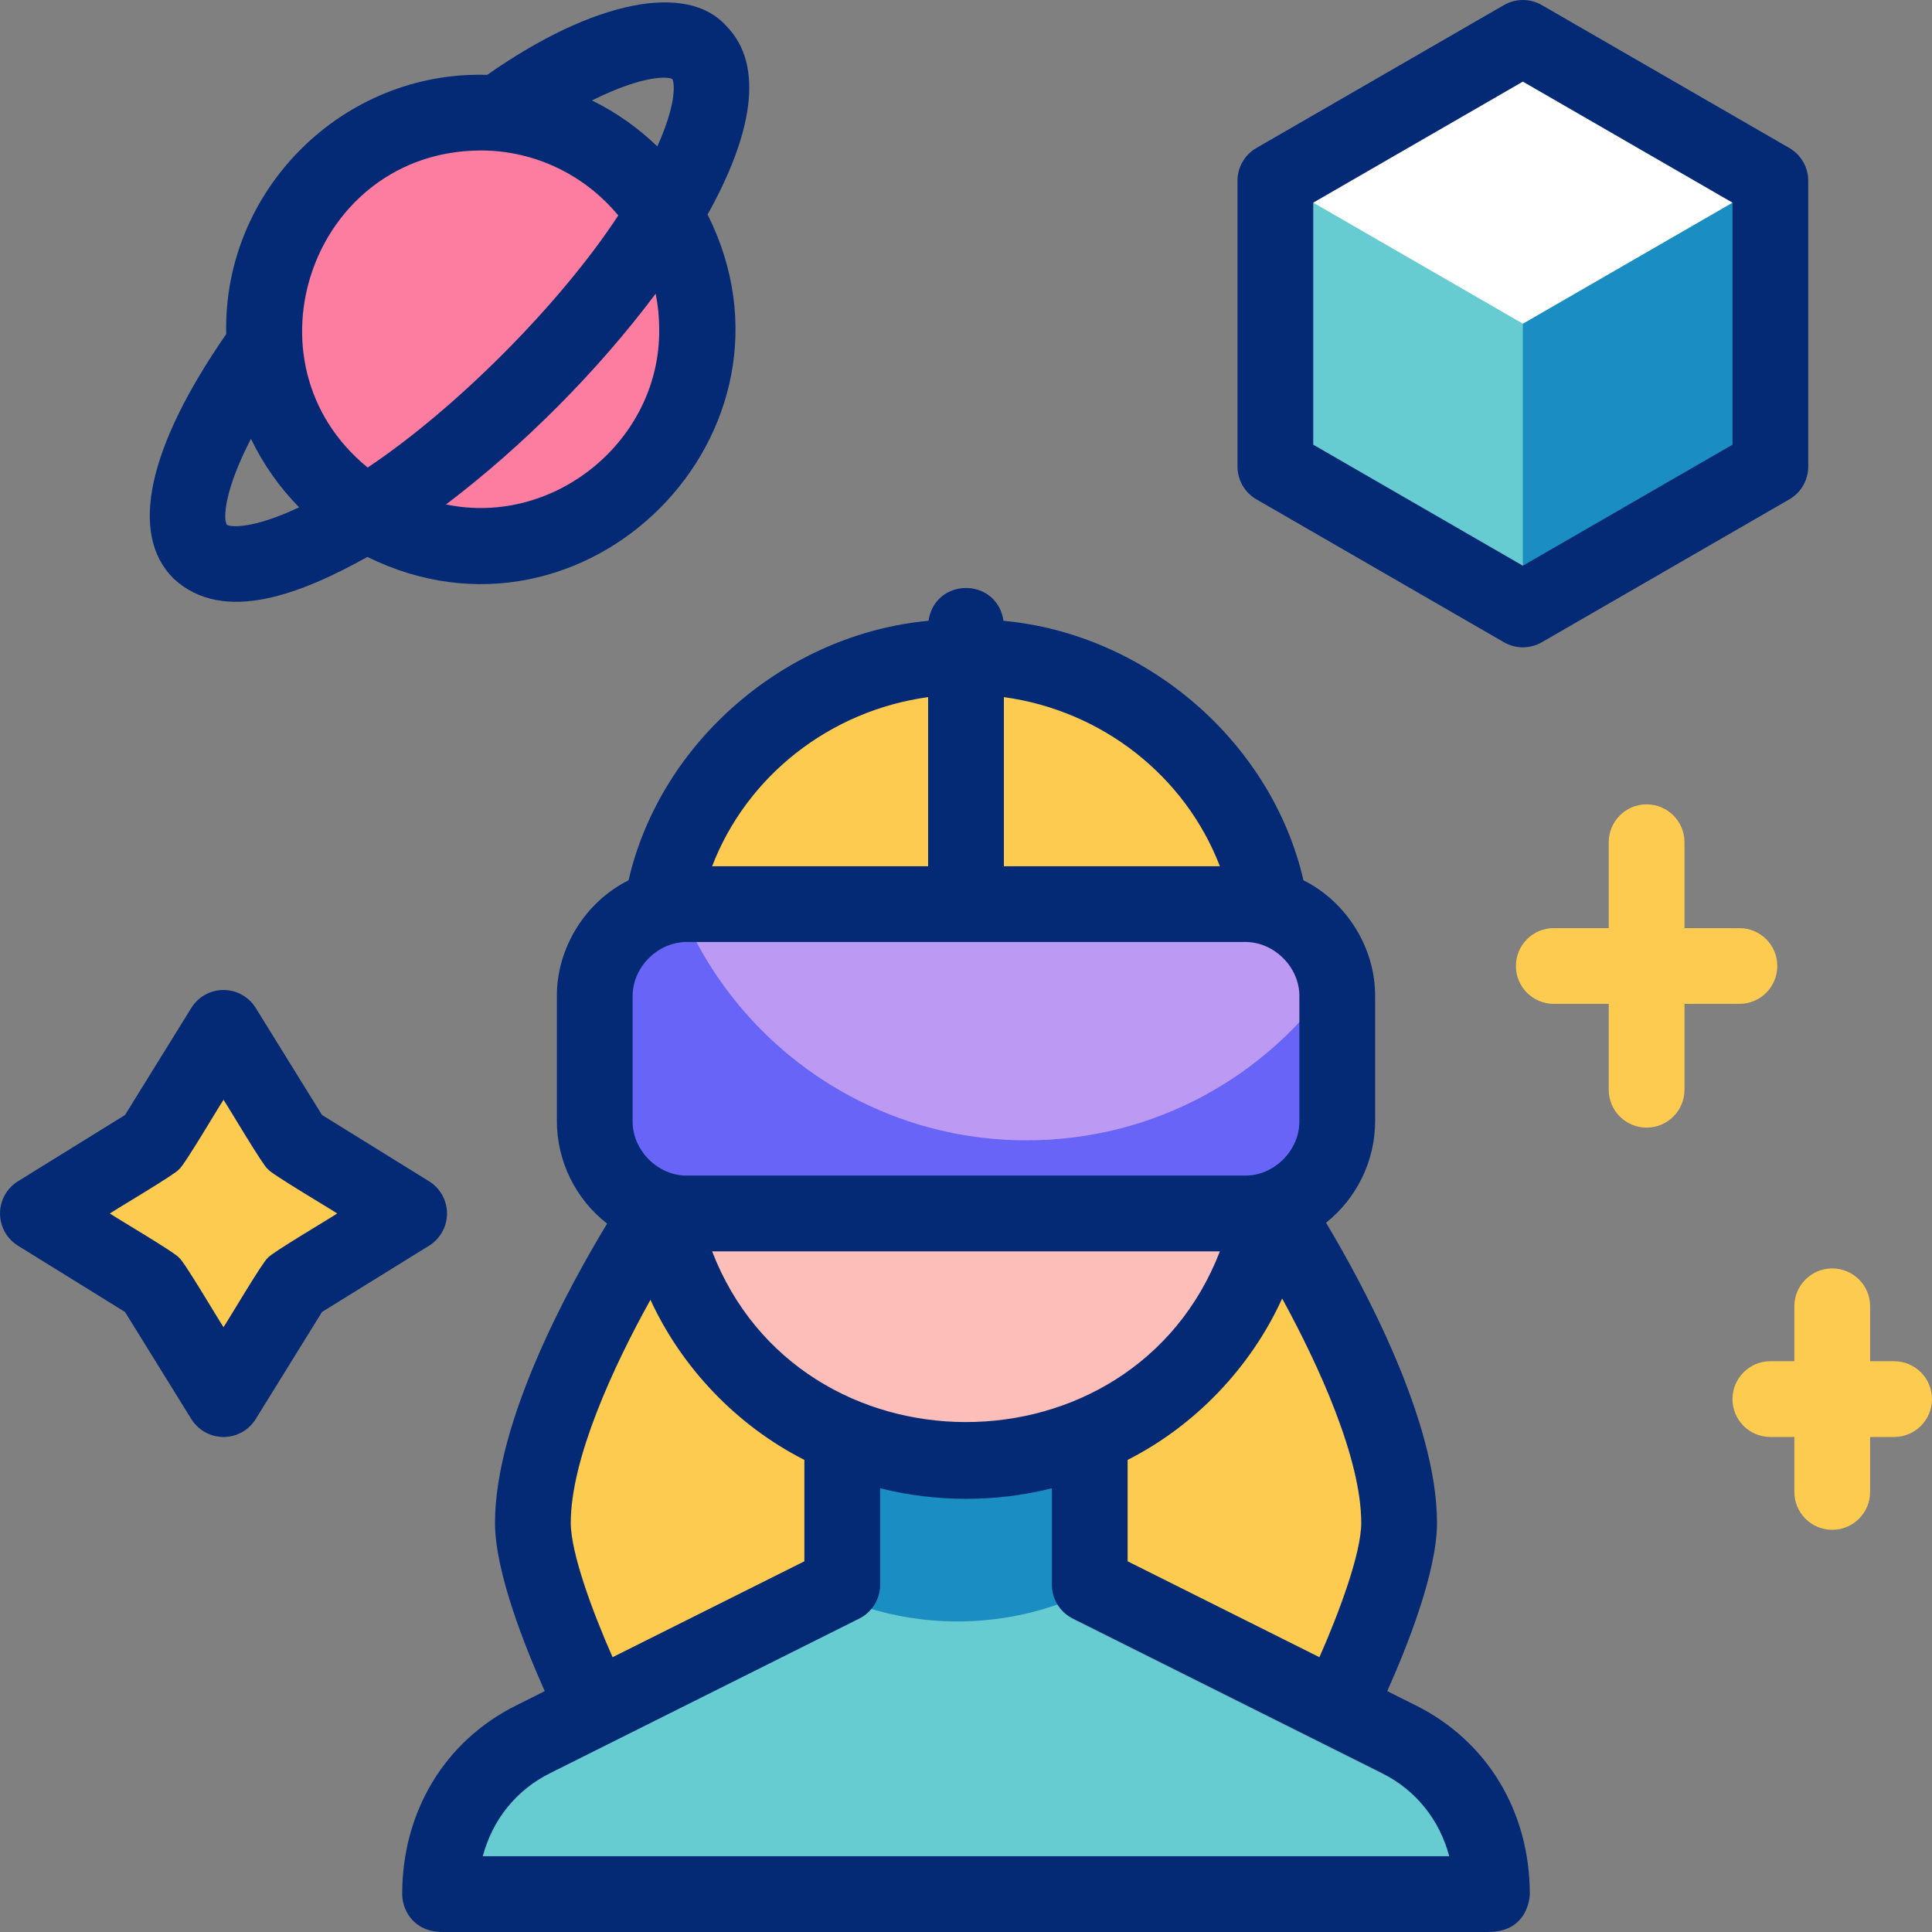 <?xml version="1.0" encoding="iso-8859-1"?>
<!-- Generator: Adobe Illustrator 27.2.0, SVG Export Plug-In . SVG Version: 6.00 Build 0)  -->
<svg version="1.1" id="Capa_1" xmlns="http://www.w3.org/2000/svg" xmlns:xlink="http://www.w3.org/1999/xlink" x="0px" y="0px"
	 viewBox="0 0 510.005 510.005" style="enable-background:new 0 0 510.005 510.005;" xml:space="preserve">
<rect x="0" y="0" width="510.005" height="510.005" fill="#808080" stroke="none"/>
<g>
	<g>
		<path style="fill:#67CCD1;" d="M369.336,459.166l-81.667-40.833V379.86l-0.009-0.809c-10.005,4.256-21.046,6.614-32.658,6.614
			c-11.612,0-22.654-2.358-32.659-6.615l-0.007,0.809v38.472l-81.667,40.833c-15.665,7.833-24.5,23.319-24.5,40.833
			c0,0.003,277.667,0.002,277.667,0C393.836,482.485,385.001,466.998,369.336,459.166z"/>
		<path style="fill:#1A8DC2;" d="M300.368,412.299l-12.699-6.35v-38.472l-0.009-0.809c-10.005,4.256-21.046,6.614-32.658,6.614
			c-11.612,0-22.654-2.358-32.659-6.615l-0.007,0.809v38.472l-15.346,7.673c12.967,9.067,28.736,14.403,45.759,14.403
			C270.591,428.025,287.065,422.177,300.368,412.299z"/>
		<path style="fill:#FDBEB9;" d="M174.788,320.394c7.205,37.721,40.401,65.272,80.215,65.272s73.01-27.551,80.215-65.272H174.788z"
			/>
		<path style="fill:#FDCB50;" d="M174.312,319.514c-1.676,2.504-33.643,50.674-33.643,82.485c0,16.333,16.333,49,16.333,49
			l65.333-32.667v-39.284C198.521,368.915,179.849,345.594,174.312,319.514z"/>
		<path style="fill:#FDCB50;" d="M336.003,319.149H336c-5.162,26.627-24.098,49.588-48.33,59.898v39.284l65.333,32.667
			c0,0,16.333-32.667,16.333-49C369.336,369.332,336.003,319.149,336.003,319.149z"/>
		<polygon style="fill:#67CCD1;" points="402.003,10.001 467.336,47.721 467.336,123.161 402.003,160.881 336.669,123.161 
			336.669,47.721 		"/>
		<polygon style="fill:#1A8DC2;" points="402.003,160.881 402.003,85.441 467.336,47.721 467.336,123.161 		"/>
		<polygon style="fill:#FFFFFF;" points="402.003,10.001 467.336,47.721 402.003,85.441 336.669,47.721 		"/>
		<path style="fill:#FDCB50;" d="M255.003,173.332c-39.813,0-73.01,27.551-80.215,65.272h160.429
			C328.013,200.884,294.816,173.332,255.003,173.332z"/>
		<path style="fill:#FDCB50;" d="M59.003,271.334l18.484,29.858c0.083,0.133,0.18,0.257,0.291,0.367
			c0.11,0.111,0.233,0.208,0.367,0.291l29.858,18.484l-29.858,18.484c-0.133,0.082-0.256,0.18-0.367,0.291
			c-0.111,0.11-0.208,0.234-0.291,0.367l-18.484,29.858l-18.484-29.858c-0.083-0.133-0.18-0.256-0.291-0.367
			c-0.11-0.111-0.234-0.208-0.367-0.291l-29.858-18.484l29.858-18.484c0.133-0.082,0.257-0.18,0.367-0.291
			c0.111-0.11,0.208-0.234,0.291-0.367L59.003,271.334z"/>
		<path style="fill:#BC9AF4;" d="M353.003,263.166c0-6.497-2.582-12.729-7.176-17.324c-4.595-4.594-10.827-7.176-17.324-7.176h-147
			c-6.497,0-12.729,2.582-17.324,7.176c-4.595,4.595-7.176,10.827-7.176,17.324v32.667c0,6.498,2.581,12.729,7.176,17.324
			c4.594,4.595,10.826,7.176,17.324,7.176h147c6.497,0,12.729-2.581,17.324-7.176c4.595-4.595,7.176-10.826,7.176-17.324V263.166z"
			/>
		<path style="fill:#6864F7;" d="M271.007,301.019c-41.637,0-77.25-25.779-91.756-62.247c-5.671,0.524-11.011,3.008-15.072,7.069
			c-4.595,4.595-7.176,10.827-7.176,17.324v32.667c0,6.498,2.581,12.729,7.176,17.324c4.594,4.595,10.826,7.176,17.324,7.176h147
			c6.497,0,12.729-2.581,17.324-7.176c4.595-4.595,7.176-10.826,7.176-17.324v-32.667c0-1.725-0.187-3.43-0.541-5.091
			C334.674,284.006,304.829,301.019,271.007,301.019z"/>
		
			<ellipse transform="matrix(0.929 -0.37 0.37 0.929 -23.134 53.049)" style="fill:#FD7DA0;" cx="126.849" cy="86.886" rx="57.167" ry="57.167"/>
	</g>
	<g>
		<path style="fill:#FDCB50;" d="M459.169,245.001h-14.5v-22.667c0-5.523-4.477-10-10-10c-5.523,0-10,4.477-10,10v22.667h-14.5
			c-5.523,0-10,4.478-10,10s4.477,10,10,10h14.5v22.667c0,5.523,4.477,10,10,10c5.523,0,10-4.477,10-10v-22.667h14.5
			c5.523,0,10-4.478,10-10S464.692,245.001,459.169,245.001z"/>
		<path style="fill:#FDCB50;" d="M500.003,359.334h-6.334v-14.5c0-5.522-4.477-10-10-10c-5.523,0-10,4.478-10,10v14.5h-6.333
			c-5.523,0-10,4.478-10,10s4.477,10,10,10h6.333v14.5c0,5.522,4.477,10,10,10c5.523,0,10-4.478,10-10v-14.5h6.334
			c5.523,0,10-4.478,10-10S505.525,359.334,500.003,359.334z"/>
		<path style="fill:#052A75;" d="M373.808,450.221l-7.604-3.802c5.2-11.62,13.132-31.467,13.132-44.421
			c0-26.779-19.342-62.582-29.288-79.224c8.182-6.519,12.992-16.475,12.955-26.942c0,0,0-32.667,0-32.667
			c0.138-12.821-7.485-25.092-18.918-30.788c-8.473-36.694-41.653-65.03-79.174-68.499c-1.765-11.557-18.055-11.549-19.816,0
			c-37.521,3.469-70.702,31.807-79.174,68.499c-11.435,5.699-19.055,17.965-18.918,30.788c0,0,0,32.667,0,32.667
			c-0.041,10.593,4.902,20.685,13.26,27.18c-10.083,16.614-29.594,52.221-29.594,78.986c0,12.954,7.932,32.8,13.132,44.421
			l-7.604,3.802c-18.803,9.402-30.028,28.01-30.028,49.777c0,4.02,2.836,9.999,10.649,10c66.543,0.02,208.686-0.011,276.063,0
			c10.83-0.001,10.955-9.9,10.955-10C403.836,478.231,392.611,459.624,373.808,450.221z M348.298,437.466l-50.629-25.314v-26.774
			c17.874-9.059,32.554-24.474,40.789-42.608c9.727,17.768,20.878,42.277,20.878,59.229
			C359.336,409.931,353.617,425.426,348.298,437.466z M187.984,330.333h134.038C298.83,390.43,211.154,390.397,187.984,330.333z
			 M167.003,263.166c-0.157-7.793,6.704-14.662,14.5-14.5c0,0,147,0,147,0c7.789-0.159,14.664,6.706,14.5,14.5
			c0,0,0,32.667,0,32.667c0.157,7.791-6.704,14.662-14.5,14.5c0,0-147,0-147,0c-7.787,0.16-14.664-6.705-14.5-14.5
			C167.003,295.833,167.003,263.166,167.003,263.166z M322.021,228.666h-57.018v-44.643
			C290.944,187.587,312.845,204.814,322.021,228.666z M245.003,184.023v44.643h-57.019
			C197.16,204.814,219.061,187.587,245.003,184.023z M150.669,401.999c0-16.889,11.221-41.217,21.035-58.885
			c8.258,17.983,22.872,33.263,40.632,42.264v26.774l-50.629,25.314C156.388,425.426,150.669,409.931,150.669,401.999z M127.446,490
			c2.541-9.579,8.766-17.425,17.696-21.89l81.667-40.833c3.388-1.694,5.528-5.156,5.528-8.944v-25.46
			c14.672,3.709,30.661,3.709,45.333,0v25.46c0,3.788,2.14,7.25,5.528,8.944l81.667,40.833c8.93,4.465,15.155,12.31,17.696,21.89
			C337.729,490,172.253,490,127.446,490z"/>
		<path style="fill:#052A75;" d="M59.003,379.334c-3.463,0-6.68-1.792-8.502-4.736l-17.498-28.264L4.739,328.836
			c-2.944-1.823-4.736-5.04-4.736-8.503s1.792-6.68,4.736-8.503l28.264-17.497L50.5,266.07c1.823-2.944,5.039-4.736,8.502-4.736
			c3.463,0,6.68,1.792,8.502,4.736l17.498,28.264l28.264,17.497c2.944,1.823,4.736,5.04,4.736,8.503s-1.792,6.68-4.736,8.503
			l-28.263,17.496l-17.498,28.265C65.682,377.542,62.466,379.334,59.003,379.334z M47.301,332.04
			c1.171,0.708,10.668,16.84,11.702,18.296c1.08-1.531,10.497-17.536,11.702-18.296c0.666-1.142,16.879-10.698,18.3-11.706
			c-1.554-1.096-17.532-10.488-18.314-11.719c-1.143-0.683-10.675-16.856-11.688-18.283c-1.112,1.576-10.478,17.525-11.735,18.33
			c-0.712,1.152-16.819,10.646-18.267,11.672C30.518,321.408,46.545,330.832,47.301,332.04z M32.016,344.74
			c0.004,0.007,0.008,0.013,0.012,0.02L32.016,344.74z M85.998,344.726l-0.013,0.02C85.99,344.74,85.994,344.733,85.998,344.726z
			 M85.989,295.928H86H85.989z M34.597,293.346c-0.011,0.007-0.022,0.014-0.033,0.021L34.597,293.346z M83.399,293.341l0.013,0.008
			C83.408,293.346,83.404,293.344,83.399,293.341z"/>
		<path style="fill:#052A75;" d="M402.003,170.881c-1.727,0-3.453-0.446-5-1.34l-65.334-37.721c-3.094-1.786-5-5.088-5-8.66V47.721
			c0-3.572,1.906-6.874,5-8.66L397.003,1.34c3.094-1.787,6.906-1.787,10,0l65.333,37.721c3.094,1.786,5,5.088,5,8.66v75.439
			c0,3.572-1.906,6.874-5,8.66l-65.333,37.721C405.456,170.435,403.729,170.881,402.003,170.881z M346.669,117.387l55.334,31.947
			l55.333-31.947V53.495l-55.333-31.947l-55.334,31.947V117.387z"/>
		<path style="fill:#052A75;" d="M191.627,6.758c-10.176-11.308-34.524-6.965-63.023,13.005
			c-38.059-1.162-69.801,30.373-68.888,68.439c-20.71,29.862-25.677,52.743-13.977,64.443c13.301,12.509,34.244,3.816,51.251-5.62
			c57.683,28.416,118.593-32.94,89.797-90.393C198.265,36.065,202.187,17.319,191.627,6.758z M177.457,20.869
			c0.597,0.865,1.285,6.186-3.94,17.779c-5.056-4.893-10.869-9.007-17.255-12.131C170.004,19.645,176.519,20.236,177.457,20.869z
			 M126.849,39.719c14.619,0,27.705,6.685,36.363,17.159c-15.348,23.39-42.767,50.926-66.155,66.542
			C63.044,95.689,82.434,39.923,126.849,39.719z M59.91,138.536c-1.067-1.546-0.676-9.165,6.337-22.709
			c3.226,6.727,7.544,12.832,12.716,18.096C66.439,139.818,60.753,139.106,59.91,138.536z M174.016,86.885
			c0.329,29.295-27.631,52.224-56.267,46.277c20.446-15.518,39.967-35.123,55.331-55.634
			C173.692,80.554,174.016,83.682,174.016,86.885z"/>
	</g>
</g>
<g>
</g>
<g>
</g>
<g>
</g>
<g>
</g>
<g>
</g>
<g>
</g>
<g>
</g>
<g>
</g>
<g>
</g>
<g>
</g>
<g>
</g>
<g>
</g>
<g>
</g>
<g>
</g>
<g>
</g>
</svg>
